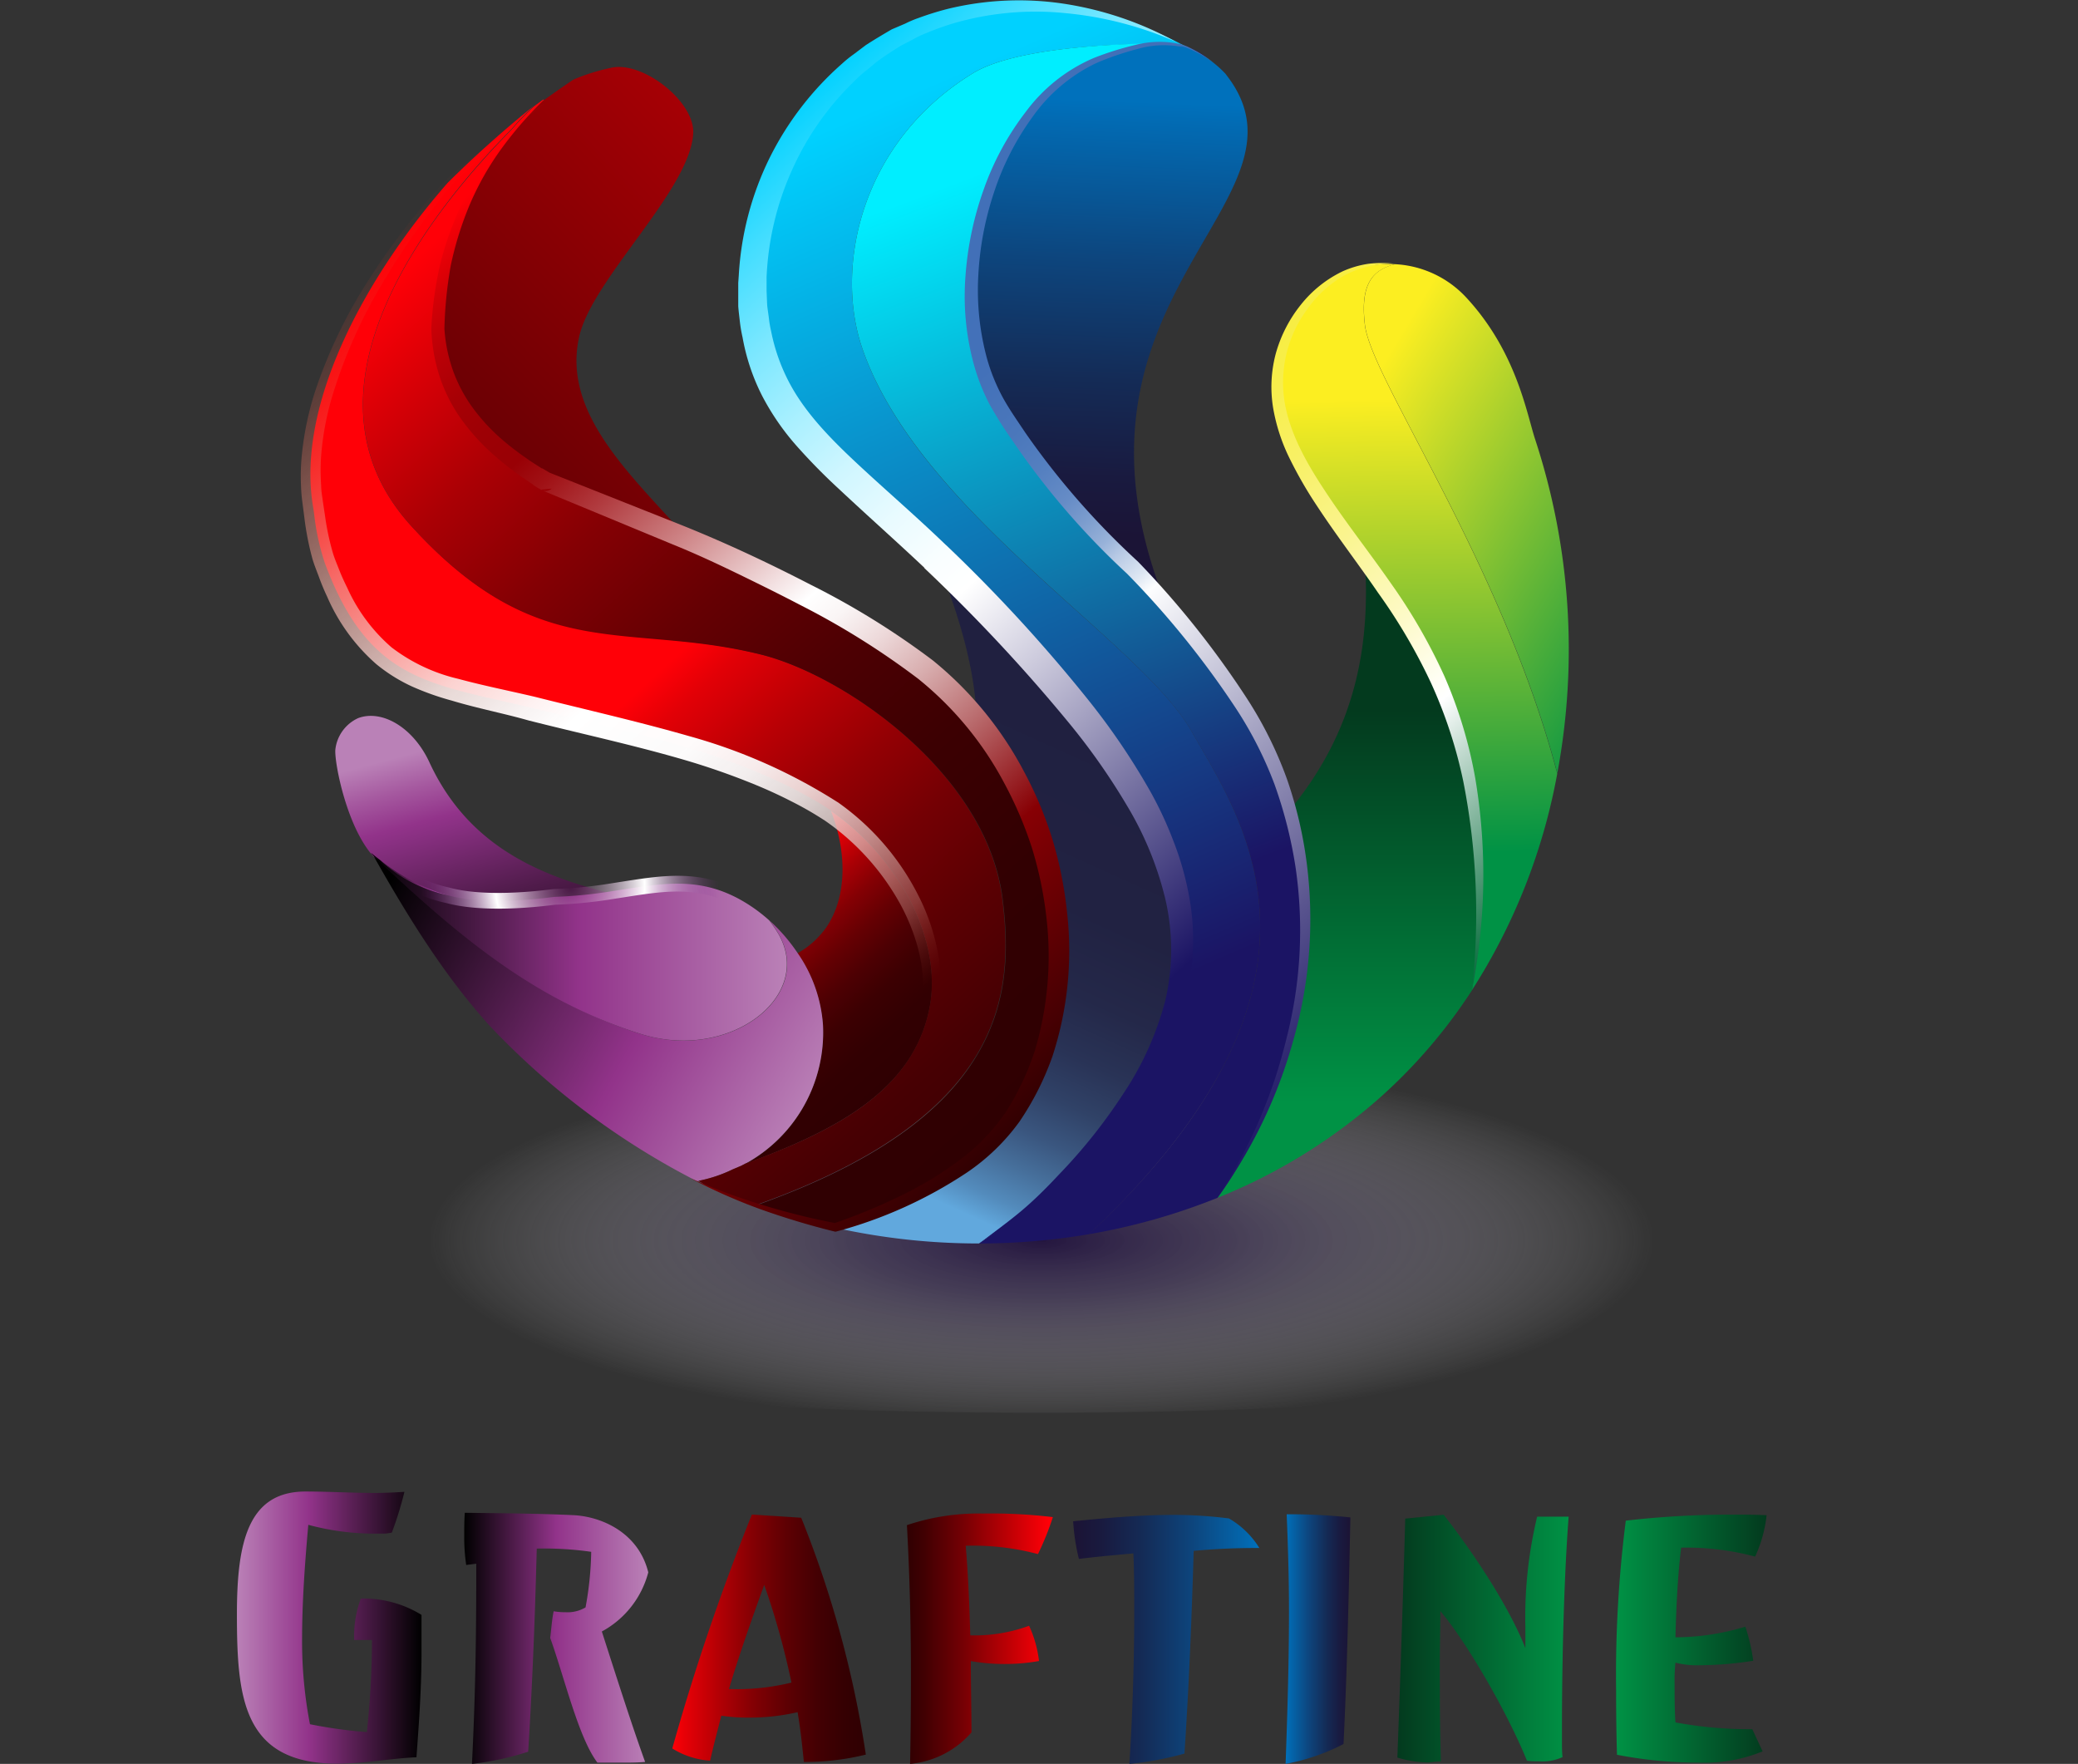 <?xml version="1.0" encoding="UTF-8"?>
<svg xmlns="http://www.w3.org/2000/svg" xmlns:xlink="http://www.w3.org/1999/xlink" width="264" height="224.07" viewBox="0 0 264 224.07">
  <rect x="0" y="0" width="264" height="224.07" fill="#333333" stroke="none"/>
  <defs>
    <radialGradient id="a" cx="74.84" cy="231.04" r="57.18" gradientTransform="translate(8.08 42.05) scale(1.66 0.5)" gradientUnits="userSpaceOnUse">
      <stop offset="0" stop-color="#200e42" stop-opacity="0.8"></stop>
      <stop offset="0.25" stop-color="#51436c" stop-opacity="0.61"></stop>
      <stop offset="0.71" stop-color="#d3cfda" stop-opacity="0.12"></stop>
      <stop offset="0.82" stop-color="#f4f3f6" stop-opacity="0"></stop>
      <stop offset="1" stop-color="#fff" stop-opacity="0"></stop>
    </radialGradient>
    <linearGradient id="b" x1="355.86" y1="335.16" x2="359.68" y2="335.16" gradientTransform="matrix(0.55, 0.6, -0.57, 0.51, 144.96, -381.55)" gradientUnits="userSpaceOnUse">
      <stop offset="0" stop-color="aqua"></stop>
      <stop offset="1" stop-color="#1b1464"></stop>
    </linearGradient>
    <linearGradient id="c" x1="57.33" y1="94.38" x2="67.54" y2="132.89" gradientUnits="userSpaceOnUse">
      <stop offset="0" stop-color="#ba81b7"></stop>
      <stop offset="0.11" stop-color="#a5589f"></stop>
      <stop offset="0.22" stop-color="#92338a"></stop>
      <stop offset="0.26" stop-color="#893082"></stop>
      <stop offset="0.51" stop-color="#4f1b4a"></stop>
      <stop offset="0.73" stop-color="#240d22"></stop>
      <stop offset="0.9" stop-color="#0a0309"></stop>
      <stop offset="1"></stop>
    </linearGradient>
    <radialGradient id="d" cx="371.62" cy="523.59" r="14.67" gradientTransform="matrix(0.55, 0.6, -0.57, 0.51, 144.96, -381.55)" gradientUnits="userSpaceOnUse">
      <stop offset="0"></stop>
      <stop offset="0.5" stop-color="#92338a"></stop>
      <stop offset="1" stop-color="#ba81b7"></stop>
    </radialGradient>
    <linearGradient id="e" x1="356.43" y1="353.71" x2="409.28" y2="402.24" gradientTransform="matrix(0.55, 0.6, -0.57, 0.51, 144.96, -381.55)" gradientUnits="userSpaceOnUse">
      <stop offset="0" stop-color="#0071bc"></stop>
      <stop offset="0.05" stop-color="#026ab2"></stop>
      <stop offset="0.36" stop-color="#0d457d"></stop>
      <stop offset="0.63" stop-color="#142b56"></stop>
      <stop offset="0.85" stop-color="#191a3f"></stop>
      <stop offset="0.98" stop-color="#1b1436"></stop>
    </linearGradient>
    <linearGradient id="f" x1="450.37" y1="395.04" x2="498.72" y2="436.11" gradientTransform="matrix(0.55, 0.6, -0.57, 0.51, 144.96, -381.55)" gradientUnits="userSpaceOnUse">
      <stop offset="0" stop-color="#033a1e"></stop>
      <stop offset="1" stop-color="#009245"></stop>
    </linearGradient>
    <linearGradient id="g" x1="416.8" y1="346.68" x2="491.93" y2="407.42" gradientTransform="matrix(0.55, 0.6, -0.57, 0.51, 144.96, -381.55)" gradientUnits="userSpaceOnUse">
      <stop offset="0.07" stop-color="#fcee21"></stop>
      <stop offset="0.83" stop-color="#009245"></stop>
    </linearGradient>
    <linearGradient id="h" x1="405.75" y1="362.11" x2="479.22" y2="340.45" gradientTransform="matrix(0.55, 0.6, -0.57, 0.51, 144.96, -381.55)" gradientUnits="userSpaceOnUse">
      <stop offset="0.19" stop-color="#fcee21"></stop>
      <stop offset="1" stop-color="#009245"></stop>
    </linearGradient>
    <linearGradient id="i" x1="331.8" y1="389.77" x2="483.74" y2="437.28" gradientTransform="matrix(0.55, 0.6, -0.57, 0.51, 144.96, -381.55)" gradientUnits="userSpaceOnUse">
      <stop offset="0" stop-color="#00d1ff"></stop>
      <stop offset="0.91" stop-color="#1b1464"></stop>
    </linearGradient>
    <linearGradient id="j" x1="347.32" y1="381.9" x2="493.93" y2="435.23" gradientTransform="matrix(0.55, 0.6, -0.57, 0.51, 144.96, -381.55)" gradientUnits="userSpaceOnUse">
      <stop offset="0.02" stop-color="#0ef"></stop>
      <stop offset="0.77" stop-color="#1b1464"></stop>
    </linearGradient>
    <linearGradient id="k" x1="348.77" y1="341.68" x2="355.39" y2="341.68" xlink:href="#b"></linearGradient>
    <linearGradient id="l" x1="138.96" y1="88.72" x2="111.57" y2="149.16" gradientUnits="userSpaceOnUse">
      <stop offset="0.03" stop-color="#202040"></stop>
      <stop offset="0.38" stop-color="#212242"></stop>
      <stop offset="0.53" stop-color="#242849"></stop>
      <stop offset="0.64" stop-color="#293356"></stop>
      <stop offset="0.73" stop-color="#304267"></stop>
      <stop offset="0.81" stop-color="#3a567f"></stop>
      <stop offset="0.88" stop-color="#466f9b"></stop>
      <stop offset="0.95" stop-color="#538bbc"></stop>
      <stop offset="1" stop-color="#61a8dd"></stop>
    </linearGradient>
    <linearGradient id="m" x1="91.53" y1="151.39" x2="93.75" y2="153.83" gradientUnits="userSpaceOnUse">
      <stop offset="0" stop-color="#ff0007"></stop>
      <stop offset="0.04" stop-color="#e20006"></stop>
      <stop offset="0.12" stop-color="#b80005"></stop>
      <stop offset="0.2" stop-color="#930004"></stop>
      <stop offset="0.28" stop-color="#740004"></stop>
      <stop offset="0.37" stop-color="#5b0003"></stop>
      <stop offset="0.47" stop-color="#470003"></stop>
      <stop offset="0.59" stop-color="#390002"></stop>
      <stop offset="0.73" stop-color="#310002"></stop>
      <stop offset="1" stop-color="#2f0002"></stop>
    </linearGradient>
    <linearGradient id="n" x1="91.73" y1="115.57" x2="112.37" y2="138.24" gradientUnits="userSpaceOnUse">
      <stop offset="0.03" stop-color="#ff0007"></stop>
      <stop offset="0.12" stop-color="#d60006"></stop>
      <stop offset="0.22" stop-color="#aa0005"></stop>
      <stop offset="0.33" stop-color="#840004"></stop>
      <stop offset="0.45" stop-color="#650003"></stop>
      <stop offset="0.57" stop-color="#4d0003"></stop>
      <stop offset="0.69" stop-color="#3c0002"></stop>
      <stop offset="0.83" stop-color="#320002"></stop>
      <stop offset="1" stop-color="#2f0002"></stop>
    </linearGradient>
    <linearGradient id="o" x1="50.52" y1="110.04" x2="103.9" y2="139.44" gradientUnits="userSpaceOnUse">
      <stop offset="0"></stop>
      <stop offset="0.61" stop-color="#92338a"></stop>
      <stop offset="1" stop-color="#ba81b7"></stop>
    </linearGradient>
    <linearGradient id="p" x1="151.31" y1="-28.27" x2="17.11" y2="98.52" gradientUnits="userSpaceOnUse">
      <stop offset="0.03" stop-color="#ff0007"></stop>
      <stop offset="0.31" stop-color="#bc0005"></stop>
      <stop offset="0.64" stop-color="#700004"></stop>
      <stop offset="0.88" stop-color="#410002"></stop>
      <stop offset="1" stop-color="#2f0002"></stop>
    </linearGradient>
    <linearGradient id="q" x1="84.95" y1="42.74" x2="56.82" y2="69.32" xlink:href="#p"></linearGradient>
    <linearGradient id="r" x1="60.65" y1="34.97" x2="51.49" y2="43.62" xlink:href="#p"></linearGradient>
    <linearGradient id="s" x1="82.56" y1="86.36" x2="169.08" y2="181.42" xlink:href="#m"></linearGradient>
    <linearGradient id="t" x1="75.19" y1="7.09" x2="58.68" y2="22.69" xlink:href="#p"></linearGradient>
    <linearGradient id="u" x1="41.4" y1="37.6" x2="133.26" y2="138.52" xlink:href="#n"></linearGradient>
    <linearGradient id="v" x1="47.14" y1="120.27" x2="99.98" y2="120.27" gradientTransform="matrix(1, 0, 0, 1, 0, 0)" xlink:href="#d"></linearGradient>
    <linearGradient id="w" x1="153.6" y1="48.34" x2="207.81" y2="107.9" gradientUnits="userSpaceOnUse">
      <stop offset="0" stop-color="#f7ed41"></stop>
      <stop offset="0.07" stop-color="#f7ee4a"></stop>
      <stop offset="0.18" stop-color="#f8f064"></stop>
      <stop offset="0.32" stop-color="#faf48d"></stop>
      <stop offset="0.48" stop-color="#fdfac6"></stop>
      <stop offset="0.62" stop-color="#fff"></stop>
      <stop offset="0.7" stop-color="#c3dbd0"></stop>
      <stop offset="0.85" stop-color="#5b9e7e"></stop>
      <stop offset="0.95" stop-color="#1a774b"></stop>
      <stop offset="1" stop-color="#006837"></stop>
    </linearGradient>
    <linearGradient id="x" x1="86.27" y1="26" x2="171.19" y2="119.31" gradientUnits="userSpaceOnUse">
      <stop offset="0" stop-color="#00d1ff"></stop>
      <stop offset="0.08" stop-color="#41ddff"></stop>
      <stop offset="0.16" stop-color="#7ae7ff"></stop>
      <stop offset="0.24" stop-color="#aaf0ff"></stop>
      <stop offset="0.31" stop-color="#cff6ff"></stop>
      <stop offset="0.38" stop-color="#e9fbff"></stop>
      <stop offset="0.44" stop-color="#f9feff"></stop>
      <stop offset="0.48" stop-color="#fff"></stop>
      <stop offset="0.58" stop-color="#cdcbdd"></stop>
      <stop offset="0.81" stop-color="#504b88"></stop>
      <stop offset="0.91" stop-color="#1b1464"></stop>
    </linearGradient>
    <linearGradient id="y" x1="110.12" y1="31.37" x2="191.1" y2="120.34" gradientUnits="userSpaceOnUse">
      <stop offset="0" stop-color="#4170b8"></stop>
      <stop offset="0.18" stop-color="#4371b9"></stop>
      <stop offset="0.25" stop-color="#4a77bb"></stop>
      <stop offset="0.3" stop-color="#5580c0"></stop>
      <stop offset="0.34" stop-color="#668cc6"></stop>
      <stop offset="0.37" stop-color="#7c9dce"></stop>
      <stop offset="0.4" stop-color="#98b2d9"></stop>
      <stop offset="0.42" stop-color="#b8cae5"></stop>
      <stop offset="0.45" stop-color="#dce6f2"></stop>
      <stop offset="0.47" stop-color="#feffff"></stop>
      <stop offset="0.47" stop-color="#fcfdfe"></stop>
      <stop offset="0.67" stop-color="#9d9bbd"></stop>
      <stop offset="0.83" stop-color="#57528d"></stop>
      <stop offset="0.94" stop-color="#2c256f"></stop>
      <stop offset="1" stop-color="#1b1464"></stop>
    </linearGradient>
    <linearGradient id="z" x1="38.92" y1="37.56" x2="123.33" y2="130.3" gradientUnits="userSpaceOnUse">
      <stop offset="0" stop-color="#db2f15" stop-opacity="0"></stop>
      <stop offset="0.04" stop-color="#df4932" stop-opacity="0.12"></stop>
      <stop offset="0.14" stop-color="#e97f6f" stop-opacity="0.39"></stop>
      <stop offset="0.23" stop-color="#f1ada3" stop-opacity="0.61"></stop>
      <stop offset="0.32" stop-color="#f7d0cb" stop-opacity="0.78"></stop>
      <stop offset="0.39" stop-color="#fbeae7" stop-opacity="0.9"></stop>
      <stop offset="0.46" stop-color="#fef9f9" stop-opacity="0.97"></stop>
      <stop offset="0.5" stop-color="#fff"></stop>
      <stop offset="0.6" stop-color="#fefdfd" stop-opacity="0.99"></stop>
      <stop offset="0.66" stop-color="#faf5f5" stop-opacity="0.96"></stop>
      <stop offset="0.71" stop-color="#f3e8e7" stop-opacity="0.9"></stop>
      <stop offset="0.75" stop-color="#e9d6d4" stop-opacity="0.82"></stop>
      <stop offset="0.79" stop-color="#ddbfbc" stop-opacity="0.72"></stop>
      <stop offset="0.83" stop-color="#cda29d" stop-opacity="0.59"></stop>
      <stop offset="0.87" stop-color="#bb8079" stop-opacity="0.44"></stop>
      <stop offset="0.9" stop-color="#a5584f" stop-opacity="0.26"></stop>
      <stop offset="0.93" stop-color="#8e2c21" stop-opacity="0.07"></stop>
      <stop offset="0.94" stop-color="#851c10" stop-opacity="0"></stop>
    </linearGradient>
    <linearGradient id="aa" x1="38.93" y1="37.82" x2="132.81" y2="140.96" gradientUnits="userSpaceOnUse">
      <stop offset="0.03" stop-color="#ff0007"></stop>
      <stop offset="0.04" stop-color="#f40007"></stop>
      <stop offset="0.08" stop-color="#d30006"></stop>
      <stop offset="0.12" stop-color="#ba0006"></stop>
      <stop offset="0.16" stop-color="#a70005"></stop>
      <stop offset="0.2" stop-color="#9d0005"></stop>
      <stop offset="0.24" stop-color="#990005"></stop>
      <stop offset="0.27" stop-color="#a01115"></stop>
      <stop offset="0.32" stop-color="#b13c40"></stop>
      <stop offset="0.39" stop-color="#cd8284"></stop>
      <stop offset="0.48" stop-color="#f3e1e2"></stop>
      <stop offset="0.51" stop-color="#fff"></stop>
      <stop offset="0.54" stop-color="#faf5f5"></stop>
      <stop offset="0.58" stop-color="#edd9da"></stop>
      <stop offset="0.63" stop-color="#d8adae"></stop>
      <stop offset="0.69" stop-color="#bb6f71"></stop>
      <stop offset="0.76" stop-color="#972125"></stop>
      <stop offset="0.79" stop-color="#870004"></stop>
      <stop offset="1" stop-color="#2f0002"></stop>
    </linearGradient>
    <radialGradient id="ab" cx="72.43" cy="112.63" r="18.96" gradientUnits="userSpaceOnUse">
      <stop offset="0" stop-color="#ba81b7" stop-opacity="0"></stop>
      <stop offset="0.5" stop-color="#fff"></stop>
      <stop offset="1" stop-color="#772182" stop-opacity="0"></stop>
    </radialGradient>
    <linearGradient id="ac" x1="30.11" y1="206.79" x2="53.56" y2="206.79" gradientUnits="userSpaceOnUse">
      <stop offset="0" stop-color="#ba81b7"></stop>
      <stop offset="0.39" stop-color="#92338a"></stop>
      <stop offset="1"></stop>
    </linearGradient>
    <linearGradient id="ad" x1="58.96" y1="208.13" x2="82.38" y2="208.13" gradientTransform="matrix(1, 0, 0, 1, 0, 0)" xlink:href="#d"></linearGradient>
    <linearGradient id="ae" x1="85.36" y1="208.11" x2="109.95" y2="208.11" gradientUnits="userSpaceOnUse">
      <stop offset="0" stop-color="#ff0007"></stop>
      <stop offset="0.06" stop-color="#e90006"></stop>
      <stop offset="0.25" stop-color="#b10005"></stop>
      <stop offset="0.42" stop-color="#830004"></stop>
      <stop offset="0.59" stop-color="#5e0003"></stop>
      <stop offset="0.75" stop-color="#440003"></stop>
      <stop offset="0.89" stop-color="#350002"></stop>
      <stop offset="1" stop-color="#2f0002"></stop>
    </linearGradient>
    <linearGradient id="af" x1="115.22" y1="208.17" x2="133.76" y2="208.17" gradientUnits="userSpaceOnUse">
      <stop offset="0" stop-color="#2f0002"></stop>
      <stop offset="0.12" stop-color="#410002"></stop>
      <stop offset="0.36" stop-color="#700004"></stop>
      <stop offset="0.69" stop-color="#bc0005"></stop>
      <stop offset="0.97" stop-color="#ff0007"></stop>
    </linearGradient>
    <linearGradient id="ag" x1="136.34" y1="208.25" x2="160.02" y2="208.25" gradientUnits="userSpaceOnUse">
      <stop offset="0.02" stop-color="#1b1436"></stop>
      <stop offset="0.15" stop-color="#191a3f"></stop>
      <stop offset="0.37" stop-color="#142b56"></stop>
      <stop offset="0.64" stop-color="#0d457d"></stop>
      <stop offset="0.95" stop-color="#026ab2"></stop>
      <stop offset="1" stop-color="#0071bc"></stop>
    </linearGradient>
    <linearGradient id="ah" x1="163.33" y1="208.21" x2="171.56" y2="208.21" gradientTransform="matrix(1, 0, 0, 1, 0, 0)" xlink:href="#e"></linearGradient>
    <linearGradient id="ai" x1="177.57" y1="208.17" x2="199.27" y2="208.17" gradientTransform="matrix(1, 0, 0, 1, 0, 0)" xlink:href="#f"></linearGradient>
    <linearGradient id="aj" x1="205.32" y1="208.15" x2="224.44" y2="208.15" gradientUnits="userSpaceOnUse">
      <stop offset="0" stop-color="#009245"></stop>
      <stop offset="1" stop-color="#033a1e"></stop>
    </linearGradient>
  </defs>
  <title>Zasób 8</title>
  <ellipse cx="132" cy="156.82" rx="132" ry="22.65" style="fill:url(#a)"></ellipse>
  <path d="M68.15,13.25q2.25-1.75,4.61-3.31A23.77,23.77,0,0,0,68.15,13.25Z" style="fill:none"></path>
  <path d="M150.36,5.83c1,.48,2,1,3,1.5A9.34,9.34,0,0,0,150.36,5.83Z" style="fill:url(#b)"></path>
  <path d="M77.9,113.55h0a57.84,57.84,0,0,1-7.47.75,4.78,4.78,0,0,0-.53,0c-6.66.74-8.18.87-13-.21a18.34,18.34,0,0,1-8.63-4.47l-.55-.53c-3.55-3.53-5.22-12-5.12-13.82a5,5,0,0,1,2.91-4.05c2.95-1.1,6.9,1.08,9,5.52C59.28,107.12,68,111.17,77.9,113.55Z" style="fill:url(#c)"></path>
  <path d="M56.92,113.74a18.29,18.29,0,0,1-8.62-4.48A24.81,24.81,0,0,0,56.92,113.74Z" style="fill:url(#d)"></path>
  <path d="M149.08,77.84c-1.85-2.16-3.64-4.11-5.21-5.74,1.31,1.21,2.59,2.32,3.85,3.36A26.57,26.57,0,0,0,149.08,77.84Z" style="fill:none"></path>
  <path d="M143.86,72.1c-1.37-1.27-2.78-2.63-4.19-4.1C140.65,68.88,142.12,70.29,143.86,72.1Z" style="fill:none"></path>
  <path d="M148.41,77.43a36.61,36.61,0,0,1-4.54-5.33L139.65,68A99.14,99.14,0,0,1,127.5,52.56C118.14,37.94,126,13,139.33,7.61l.42-.16.43-.17c4.39-1.66,7.31-2.06,9.6-1.59h0l.13,0h0c.3.09.58.19.84.29A13,13,0,0,1,153,7.16h0a13.16,13.16,0,0,1,2.66,2.18,1.84,1.84,0,0,1,.17.22C168.32,25.65,132,37.71,148.41,77.43Z" style="fill:url(#e)"></path>
  <path d="M175.42,139.34a70.93,70.93,0,0,1-20.74,12.82c7.69-10.61,10-23.45,10.28-24.86a54.57,54.57,0,0,0-1.09-24.41c8.87-10.73,10.13-21.83,9.55-31.66a98.73,98.73,0,0,1,7.88,12.28c4.67,9,8.54,22.42,5.71,42.28h0A67.2,67.2,0,0,1,175.42,139.34Z" style="fill:url(#f)"></path>
  <path d="M187,125.79c2.83-19.86-1-33.26-5.71-42.28a98.73,98.73,0,0,0-7.88-12.28c-6.61-9.13-12.89-17.06-10.71-26,1.34-5.47,5.67-10.38,10.81-11.42a14.82,14.82,0,0,1,3.71-.24c-2.85.74-4.44,2.49-3.82,7.71.83,6.95,17.36,30.11,24.44,57A76.24,76.24,0,0,1,187,125.79Z" style="fill:url(#g)"></path>
  <path d="M197.85,98.22c-7.08-26.84-23.61-50-24.44-56.95-.62-5.22,1-7,3.82-7.71a13.25,13.25,0,0,1,9,4.18c6.45,6.92,7.73,14.83,8.81,18.09A85.53,85.53,0,0,1,197.85,98.22Z" style="fill:url(#h)"></path>
  <path d="M129.18,154.61c1.89-1.44,18.14-14.49,20.66-29.84,2-12.41-4.18-24.2-14.62-36.65a209.88,209.88,0,0,0-16.39-17.44h0C105.75,58.24,98.17,53.87,96,41.79,93.35,27,102.54,7.48,119.72,2.32,131.84-1.32,142.8,2,149.4,5.26c0,0,.92.47.89.47-4-.35-20.5-.2-26.68,3.57C109.39,18,106,33.83,109.53,44.2c7.14,20.84,35.36,37.22,41.84,48.67,6.34,11.21,21.24,31.79-13,63.91a83.42,83.42,0,0,1-14,1.18C125.89,157,127.54,155.86,129.18,154.61Z" style="fill:url(#i)"></path>
  <path d="M154.68,152.16a79.67,79.67,0,0,1-16.32,4.62c34.25-32.12,19.35-52.7,13-63.91C144.89,81.42,116.67,65,109.53,44.2,106,33.83,109.39,18,123.61,9.3c6.25-3.8,22.45-3.81,25.79-3.82.4.19.77.16,1.13.35l-.62-.1h0l-.13,0h0c-2.29-.47-5.21-.07-9.6,1.59l-.43.17-.42.16C126,13,118.14,37.94,127.5,52.56A99.14,99.14,0,0,0,139.65,68h0c1.41,1.47,2.82,2.83,4.19,4.1h0c1.57,1.63,3.36,3.58,5.21,5.74,5.16,6,10.78,13.73,13.38,20.72.55,1.47,1,2.92,1.41,4.33A54.57,54.57,0,0,1,165,127.3C164.73,128.71,162.37,141.55,154.68,152.16Z" style="fill:url(#j)"></path>
  <path d="M149.91,5.73a21.14,21.14,0,0,0-9.73,1.55c4.39-1.66,7.31-2.06,9.6-1.59h0Z" style="fill:url(#k)"></path>
  <path d="M149.84,124.77c-2.52,15.35-18.78,28.4-20.66,29.84-1.64,1.25-3.29,2.36-4.81,3.35a84.11,84.11,0,0,1-18.27-2c8.76-2.8,17.79-7.17,22.47-13.92,9.18-13.25,7.86-35.34-4.52-50.52-.06-6.44-2.44-14.14-5.22-20.82a209.88,209.88,0,0,1,16.39,17.44C145.65,100.57,151.87,112.36,149.84,124.77Z" style="fill:url(#l)"></path>
  <path d="M93.22,152.1a21.22,21.22,0,0,1-3.36-1.4C91,151.19,92.09,151.66,93.22,152.1Z" style="fill:url(#m)"></path>
  <path d="M118.14,127.85c-2,10.9-12.51,15.93-23.45,20a19,19,0,0,0,9.85-17.57,18.21,18.21,0,0,0-3.23-9.18,11.12,11.12,0,0,0,3.68-3.32c2.49-3.64,2.74-9.2.58-14.76C113.89,108.68,119.74,119.2,118.14,127.85Z" style="fill:url(#n)"></path>
  <path d="M93.1,148.54A17.9,17.9,0,0,1,88.76,150l-.21.05a96.73,96.73,0,0,1-26.3-19.7C56.48,124,51.83,116.49,47.4,108.63c11.25,10.6,21.13,18.63,34,22.71,11.33,3.59,22.16-4.82,17.48-12.76a18.21,18.21,0,0,0-1.13-1.66,22.53,22.53,0,0,1,3.58,4.14,18.21,18.21,0,0,1,3.23,9.18,19,19,0,0,1-9.85,17.57h0l-.51.27h0Z" style="fill:url(#o)"></path>
  <path d="M69.24,61.18h0l-1-.62-.17-.11C61,56,56,50.35,55.57,41.78c.15-1.63.22-3,.34-4.34,0,0,0,0,0,0a39.9,39.9,0,0,1,.86-4.56,41.05,41.05,0,0,1,7.52-15.2l0-.06a45.35,45.35,0,0,1,4-4.25c.51-.41,1-.8,1.56-1.18,1-.72,2-1.41,3-2.08l0,0a25.57,25.57,0,0,1,4.7-1.48c4-1,10.73,4.24,10.52,8.3-.37,7.18-12.8,18.47-14.48,25.8-2.26,9.9,6.82,17.8,14,25.94C81.22,65.8,74.81,63.27,69.24,61.18Z" style="fill:url(#p)"></path>
  <path d="M87.68,68.62h0l.12.13c-6.46-2.82-12.87-5.35-18.45-7.44h0l-1-.62-.17-.11c-7.1-4.48-12.72-10.5-12.6-18.81C56,50.35,61,56,68.05,60.45l.17.11,1,.62h0C74.81,63.27,81.22,65.8,87.68,68.62Z" style="fill:url(#q)"></path>
  <path d="M55.57,41.78a38.54,38.54,0,0,1,.34-4.34C55.79,38.77,55.72,40.15,55.57,41.78Z" style="fill:url(#r)"></path>
  <path d="M88.76,150a17.9,17.9,0,0,0,4.34-1.46l1.06-.45h0l.51-.27h0c10.94-4,21.44-9.06,23.45-20,1.6-8.65-4.25-19.17-12.57-24.87h0c-.55-.38-1.11-.74-1.68-1.07-10.55-6.17-21.43-8.25-34.67-11.56-14-3.52-22.1-3.12-27.92-18.76a29.92,29.92,0,0,1-1.34-6h0c-.06-.49-.11-.86-.15-1.07-2.23-12.8,6.35-29,17.09-41.27a140.32,140.32,0,0,1,11-9.82,36.44,36.44,0,0,0-2.9,3c-9,9.07-28.91,32.64-12.75,50.39s27.21,12,44.44,16.34c10.66,2.66,28.66,15.13,30.66,31,1.58,12.47,0,27.8-31.16,38.9-1-.35-2-.65-3-1s-2.25-.91-3.36-1.4A9.73,9.73,0,0,1,88.76,150Z" style="fill:url(#s)"></path>
  <path d="M64.68,17.19l.48-.58a36.6,36.6,0,0,1,2.9-3l.21-.19.08-.05a45.35,45.35,0,0,0-4,4.25l.33-.4Z" style="fill:url(#t)"></path>
  <path d="M128.57,142c-4.68,6.75-13.71,11.12-22.47,13.92l-1.17-.27a82.61,82.61,0,0,1-8.71-2.59c31.18-11.1,32.74-26.43,31.16-38.9-2-15.85-20-28.32-30.66-31C79.49,78.89,68.5,84.69,52.28,66.86S56,25.54,65,16.47a36.44,36.44,0,0,1,2.9-3h0c.43-.3.81-.56,1.09-.74-.23.21-.46.42-.68.64l-.08.05-.21.19a36.6,36.6,0,0,0-2.9,3l-.48.58h0l-.33.4,0,.06A37.33,37.33,0,0,0,56.77,32.8a23.67,23.67,0,0,0-.85,4.61s0,0,0,0a38.54,38.54,0,0,0-.34,4.34c-.12,8.31,5.5,14.33,12.6,18.81l.17.11,1,.62h0c5.58,2.09,12,4.62,18.45,7.44l-.12-.13c10.48,4.57,21.09,9.89,28.44,15.31a43.45,43.45,0,0,1,7.92,7.56C136.43,106.68,137.75,128.77,128.57,142Z" style="fill:url(#u)"></path>
  <path d="M47.93,109.2c-.22-.39-.57-.47-.79-.86.39.32.77.63,1.16.92a18.29,18.29,0,0,0,8.62,4.48c5.22,1.43,13.37.19,13.55.19a57.84,57.84,0,0,0,7.47-.75h0c5.83-.89,10.52-1.91,15.92,1a20.21,20.21,0,0,1,3.86,2.73,18.21,18.21,0,0,1,1.13,1.66c4.68,7.94-6.15,16.35-17.48,12.76C68.53,127.26,59.17,119.8,47.93,109.2Z" style="fill:url(#v)"></path>
  <path d="M187,125.79a86.79,86.79,0,0,0-1.1-26.55,59,59,0,0,0-4.12-12.53,71.8,71.8,0,0,0-6.69-11.39c-2.51-3.67-5.25-7.21-7.74-11a53,53,0,0,1-3.42-5.9,23.41,23.41,0,0,1-2.18-6.57,16.45,16.45,0,0,1,.35-7,17.29,17.29,0,0,1,3.16-6.13,15.12,15.12,0,0,1,5.33-4.26,12.44,12.44,0,0,1,3.26-.95,14.08,14.08,0,0,1,3.37,0,13,13,0,0,0-6.4,1.46,14.41,14.41,0,0,0-4.78,4.37,15.63,15.63,0,0,0-2.75,12.22c.85,4.21,3.15,8,5.63,11.68s5.24,7.19,7.81,10.89a70.94,70.94,0,0,1,6.77,11.76,57.16,57.16,0,0,1,3.93,13A74.31,74.31,0,0,1,187,125.79Z" style="fill:url(#w)"></path>
  <path d="M124.37,158c1.77-1.38,3.6-2.68,5.31-4.11s3.28-3,4.81-4.64a68.46,68.46,0,0,0,8.27-10.39A38.86,38.86,0,0,0,148.07,127a28.55,28.55,0,0,0,0-12.71,42.16,42.16,0,0,0-4.88-11.93,83.39,83.39,0,0,0-7.57-10.75,215.46,215.46,0,0,0-18.18-19.44l0-.05-.06-.06h0l.1.1c-3.55-3.35-7.21-6.59-10.85-10a75.48,75.48,0,0,1-5.32-5.4,31.76,31.76,0,0,1-4.46-6.43,26.55,26.55,0,0,1-2.51-7.47A17.78,17.78,0,0,1,94,40.89c-.07-.65-.16-1.3-.21-2l0-1.95,0-1,.07-1a38.6,38.6,0,0,1,3.89-14.83A39.09,39.09,0,0,1,107,8.07a15.64,15.64,0,0,1,1.49-1.2L110,5.73c1.08-.7,2.18-1.35,3.29-2L115,3a14.25,14.25,0,0,1,1.76-.74,37.25,37.25,0,0,1,3.64-1.13,38.18,38.18,0,0,1,15-.62,43,43,0,0,1,14,4.8,45.32,45.32,0,0,0-14.15-3.65A37.37,37.37,0,0,0,121,3a35.38,35.38,0,0,0-3.36,1.22A11.12,11.12,0,0,0,116,5l-1.58.82c-1,.62-2,1.27-3,2L110.1,8.92a11.36,11.36,0,0,0-1.33,1.17,36.22,36.22,0,0,0-8.14,11.49A36.92,36.92,0,0,0,97.39,35.2l0,.87,0,.87.07,1.74c.05.57.15,1.14.22,1.71a14,14,0,0,0,.29,1.7,23.89,23.89,0,0,0,2.27,6.45c2.09,4,5.49,7.41,9.05,10.71s7.33,6.55,10.9,10l.06.06,0,0h0l-.1-.11a198.64,198.64,0,0,1,18.34,20,87.72,87.72,0,0,1,7.67,11.37,47.46,47.46,0,0,1,2.93,6.3,37.74,37.74,0,0,1,1.93,6.72,30.28,30.28,0,0,1-.55,13.94,39.74,39.74,0,0,1-6.2,12.29,65.57,65.57,0,0,1-9.08,10.1c-1.67,1.52-3.39,3-5.19,4.33S126.25,156.74,124.37,158Z" style="fill:url(#x)"></path>
  <path d="M154.21,8a16,16,0,0,0-3.61-2h0l-.41-.1-.07,0a1.75,1.75,0,0,1-.24,0h0l-.1,0h0a12,12,0,0,0-5.36.35A36.31,36.31,0,0,0,139.31,8a20.89,20.89,0,0,0-8.13,6.85,34.51,34.51,0,0,0-4.89,9.57,39.71,39.71,0,0,0-2,10.56,33.07,33.07,0,0,0,1.11,10.59,24,24,0,0,0,2,4.92c.83,1.52,1.88,3,2.9,4.53a98.86,98.86,0,0,0,14.29,16.34l0,0,0,0a116,116,0,0,1,13.9,17.48,50.06,50.06,0,0,1,5,10.09,52.9,52.9,0,0,1,2.56,11,55.82,55.82,0,0,1-1.75,22.24,61.62,61.62,0,0,1-9.67,20A63.83,63.83,0,0,0,163.42,132a55.25,55.25,0,0,0,1.18-21.79,56.58,56.58,0,0,0-2.68-10.58,49,49,0,0,0-4.94-9.7,113.83,113.83,0,0,0-13.85-17.11l.06.06a97.47,97.47,0,0,1-14.46-16.76,53.38,53.38,0,0,1-3-4.73,26,26,0,0,1-2.06-5.29,32.88,32.88,0,0,1-1-11.16A41.28,41.28,0,0,1,125,24a35.29,35.29,0,0,1,5.31-9.78A21,21,0,0,1,139,7.35a38.47,38.47,0,0,1,5.28-1.65,12.22,12.22,0,0,1,5.51-.13h0l.09,0h0a3.1,3.1,0,0,1,.4.13l-.07,0,.42.12h0A15.74,15.74,0,0,1,154.21,8Z" style="fill:url(#y)"></path>
  <path d="M88.55,150.05a17.29,17.29,0,0,0,2.83-.91c.91-.39,1.81-.82,2.71-1.23L94,148h0l0,0,.5-.28,0,0h0l0,0,0,0a66.3,66.3,0,0,0,13.63-6.89,25.39,25.39,0,0,0,5.45-5.09,17.32,17.32,0,0,0,3.21-6.54c1.24-4.73,0-9.79-2.29-14.12a31.17,31.17,0,0,0-9.79-10.9l-.12-.08-.11-.12h0l.22.2a43.14,43.14,0,0,0-4.23-2.42q-2.19-1.12-4.48-2.06a90.78,90.78,0,0,0-9.36-3.26c-6.38-1.85-13-3.28-19.48-4.92C64,90.62,60.72,90,57.4,89a34.58,34.58,0,0,1-5-1.77,20.85,20.85,0,0,1-4.59-2.86,24.12,24.12,0,0,1-6.25-8.58c-.37-.78-.71-1.59-1-2.39s-.64-1.61-.89-2.49a36.68,36.68,0,0,1-1-5.14v-.2h0v.19l-.26-2a20.62,20.62,0,0,1-.17-2.07,26.94,26.94,0,0,1,.13-4.12,38.7,38.7,0,0,1,1.69-7.94,62.91,62.91,0,0,1,7-14.42A85.87,85.87,0,0,1,56.8,22.72c2-1.8,4.07-3.39,6.14-5s4.19-3.2,6.36-4.7c-2.07,1.63-4,3.38-6,5.11s-4,3.46-5.83,5.27a95.17,95.17,0,0,0-9,12.78,64.31,64.31,0,0,0-6.27,14.19,36.54,36.54,0,0,0-1.4,7.51,26.36,26.36,0,0,0,0,3.77c0,.63.11,1.25.19,1.86l.3,2v.19h0v-.2a32.62,32.62,0,0,0,1,4.74c.22.73.54,1.47.84,2.24s.65,1.5,1,2.22a21.9,21.9,0,0,0,5.62,7.54,22.3,22.3,0,0,0,8.5,4c3.16.86,6.46,1.51,9.76,2.29,6.54,1.65,13.07,3.12,19.61,5a69.46,69.46,0,0,1,18.76,8.35l.12.07.11.12h0l-.23-.2a32.26,32.26,0,0,1,10.35,12,26.37,26.37,0,0,1,2.5,7.61,18.11,18.11,0,0,1-.47,8,19.28,19.28,0,0,1-3.77,7.06,25.68,25.68,0,0,1-6,5.11A66.12,66.12,0,0,1,94.77,148l.07,0h0l0,0h0l-.53.26,0,0h0l0,0h0c-.93.35-1.85.71-2.79,1A18.11,18.11,0,0,1,88.55,150.05Z" style="fill:url(#z)"></path>
  <path d="M67.94,13.45,69,12.66s0,0,.06,0,0,.05,0,.06a48,48,0,0,0-5.38,6.2,36.19,36.19,0,0,0-4,7.07,42.68,42.68,0,0,0-2.42,7.77,52.8,52.8,0,0,0-.8,8.09v-.12a19.74,19.74,0,0,0,1.15,5.51,18.92,18.92,0,0,0,2.7,4.9,24.72,24.72,0,0,0,3.92,4.07c.73.61,1.49,1.19,2.27,1.74.39.27.77.55,1.19.82l1.14.73.07,0,1,.59-1.41.13a1.21,1.21,0,0,1,1.68.08l-.46-.3L86.5,66.67c5.6,2.24,11.08,4.81,16.46,7.59a99.78,99.78,0,0,1,15.55,9.63A45.47,45.47,0,0,1,130.2,98.21a48.13,48.13,0,0,1,3.55,8.56,50.35,50.35,0,0,1,1.81,9.08,43.18,43.18,0,0,1-1.85,18.33,36.15,36.15,0,0,1-4.19,8.3,26.65,26.65,0,0,1-6.68,6.47,56.17,56.17,0,0,1-16.58,7.49h0a.43.43,0,0,1-.25,0,97.43,97.43,0,0,1-9.34-2.81,70.42,70.42,0,0,1-8.89-3.93,80.53,80.53,0,0,0,9.08,3.37,91.77,91.77,0,0,0,9.38,2.33h-.28a73.49,73.49,0,0,0,8.26-3.4,45.45,45.45,0,0,0,7.57-4.54,26,26,0,0,0,6-6.2,34.29,34.29,0,0,0,3.7-7.84,42.12,42.12,0,0,0,1.4-17.3,47.75,47.75,0,0,0-1.83-8.54,49.06,49.06,0,0,0-3.42-8,42.6,42.6,0,0,0-11-13.36,99.21,99.21,0,0,0-15-9.38c-2.64-1.38-5.32-2.7-8-4s-5.4-2.56-8.17-3.68l-16.6-6.87-.46-.3a1.21,1.21,0,0,0,.82.38,1.18,1.18,0,0,0,.85-.3l-1.42.13-1-.65.07,0-.24-.15-.17-.11-.3-.21-.62-.42c-.41-.28-.82-.59-1.23-.88-.81-.61-1.6-1.25-2.36-1.92a27.07,27.07,0,0,1-4.15-4.53,20.2,20.2,0,0,1-2.81-5.51,21.72,21.72,0,0,1-1.05-6.06v0a.28.28,0,0,1,0-.09,47.15,47.15,0,0,1,1.16-8.27,43.58,43.58,0,0,1,2.86-7.84,37.74,37.74,0,0,1,4.46-7,43.71,43.71,0,0,1,5.8-5.9l0,.07Z" style="fill:url(#aa)"></path>
  <path d="M47.93,109.2c-.22-.39-.57-.47-.79-.86.39.32.77.63,1.16.92a18.29,18.29,0,0,0,8.62,4.48c5.22,1.43,13.37.19,13.55.19a57.84,57.84,0,0,0,7.47-.75h0c5.83-.89,10.52-1.91,15.92,1a20.21,20.21,0,0,1,3.86,2.73" style="fill:none;stroke-linecap:round;stroke-linejoin:round;stroke-width:2px;stroke:url(#ab)"></path>
  <path d="M38.38,208.23a55.32,55.32,0,0,0,1,10.8,60.2,60.2,0,0,0,7.23,1,113.88,113.88,0,0,0,.65-11.7H45a13.57,13.57,0,0,1,.84-5.26,14,14,0,0,1,7.71,2.07v4.9c0,4.41-.32,8.78-.64,13.19-3.21.13-6.71.81-10.08.81-12,0-12.73-8.42-12.73-19,0-9.09,1.4-15.57,8.71-15.57,3.06,0,5.83.18,8.88.18,1,0,2.25-.05,3.69-.14a45.05,45.05,0,0,1-1.6,5.18,8.62,8.62,0,0,1-.93.13h-1a32.53,32.53,0,0,1-8.68-1.12C38.74,198.55,38.38,203.41,38.38,208.23Z" style="fill:url(#ac)"></path>
  <path d="M73,192.48c3.68.24,8.16,2.36,9.36,7.26a12,12,0,0,1-5.9,7.51c1.93,6,3.79,11.84,5.5,16.57-1,.09-2,.09-3.06.09h-3c-2.4-3.15-4.18-10.78-6-15.84.15-1.22.22-2.37.44-3.39a8.06,8.06,0,0,0,1.46.12,4.48,4.48,0,0,0,2.59-.61,42.06,42.06,0,0,0,.72-7.06,42.41,42.41,0,0,0-6.92-.41q-.37,14.46-1.09,25.8a35.66,35.66,0,0,1-7.14,1.55c.48-9.39.55-17.43.55-25.43l-1.28.16a23.43,23.43,0,0,1-.25-3.63c0-1.06,0-2,.07-3C63.58,192.23,68.79,192.27,73,192.48Z" style="fill:url(#ad)"></path>
  <path d="M101.79,192.8A133.69,133.69,0,0,1,110,222.89a32.15,32.15,0,0,1-7.87.93c-.18-1.67-.37-3.79-.8-6.32a27,27,0,0,1-6.09.69,22.9,22.9,0,0,1-3.6-.24c-.51,2-1,3.83-1.42,5.71a10.33,10.33,0,0,1-4.81-1.55A287.07,287.07,0,0,1,95.52,192.4Zm-1.24,20.94a97.51,97.51,0,0,0-3.46-12.41c-1.71,4.7-3.24,9.07-4.48,13.23A29,29,0,0,0,100.55,213.74Z" style="fill:url(#ae)"></path>
  <path d="M127.57,211.38a24.56,24.56,0,0,1-4.23-.37c0,3.1.08,6,.08,9.06a11.76,11.76,0,0,1-7.8,4c.08-3.8.11-7.51.11-11.14,0-6.94-.18-13.15-.51-19.19a28.47,28.47,0,0,1,9.65-1.47,65.46,65.46,0,0,1,8.89.45,35.47,35.47,0,0,1-1.89,4.7,32.06,32.06,0,0,0-9.18-1.06c.33,3.95.47,7.71.58,11.38a20.07,20.07,0,0,0,7.47-1.22A14.62,14.62,0,0,1,132,211,24.38,24.38,0,0,1,127.57,211.38Z" style="fill:url(#af)"></path>
  <path d="M149.13,192.44a55.49,55.49,0,0,1,7,.45,11,11,0,0,1,3.86,3.75c-2.62,0-5.28.08-8.34.37-.29,9.92-.66,18-1.17,25.75a40.36,40.36,0,0,1-7,1.31c.37-5.59.62-12.65.62-19.22,0-2.62,0-5.19-.11-7.52-2.26.21-4.59.41-6.92.7a26.25,26.25,0,0,1-.73-4.78C140,192.89,144.54,192.44,149.13,192.44Z" style="fill:url(#ag)"></path>
  <path d="M163.76,204.64c0-4.37-.14-8.49-.29-12.28a74.4,74.4,0,0,1,8.09.4c-.22,10.7-.44,19.84-.87,28.78a26,26,0,0,1-7.36,2.53C163.58,217.13,163.76,210.85,163.76,204.64Z" style="fill:url(#ah)"></path>
  <path d="M198.44,219.29v2c0,.7,0,1.23.07,1.92a6.11,6.11,0,0,1-2.95.53c-.55,0-1.09,0-1.57-.08-2.47-6.08-7.61-15-11-19,0,2.37-.07,4.53-.07,6.7,0,4,0,7.87.14,12.4-.69,0-1.24.13-1.75.13a14.4,14.4,0,0,1-3.78-.62c.43-11.63.76-21.79,1-30.36l4.88-.49c4.15,5.3,8.45,12,10.38,16.94,0-.49,0-.86,0-1.35v-1.35a54.36,54.36,0,0,1,1.5-14h2c.65,0,1.35,0,2,0C198.76,199.5,198.44,209.91,198.44,219.29Z" style="fill:url(#ai)"></path>
  <path d="M205.32,214.76a154.24,154.24,0,0,1,1.23-21.59,119,119,0,0,1,13.33-.77c1.5,0,3,0,4.56.08a17,17,0,0,1-1.46,5.26,33.47,33.47,0,0,0-9.4-1.14c-.43,3.63-.62,7.39-.72,11.39a31,31,0,0,0,8.88-1.35,23.72,23.72,0,0,1,1,4.33,45.49,45.49,0,0,1-6.88.57,11,11,0,0,1-3-.33,20.88,20.88,0,0,0-.11,2.66c0,1.67,0,3.3.11,4.93a51.63,51.63,0,0,0,9.76.86l1.31,2.82a19.51,19.51,0,0,1-8.09,1.43,54.34,54.34,0,0,1-10.41-1C205.35,220.19,205.32,217.46,205.32,214.76Z" style="fill:url(#aj)"></path>
</svg>
